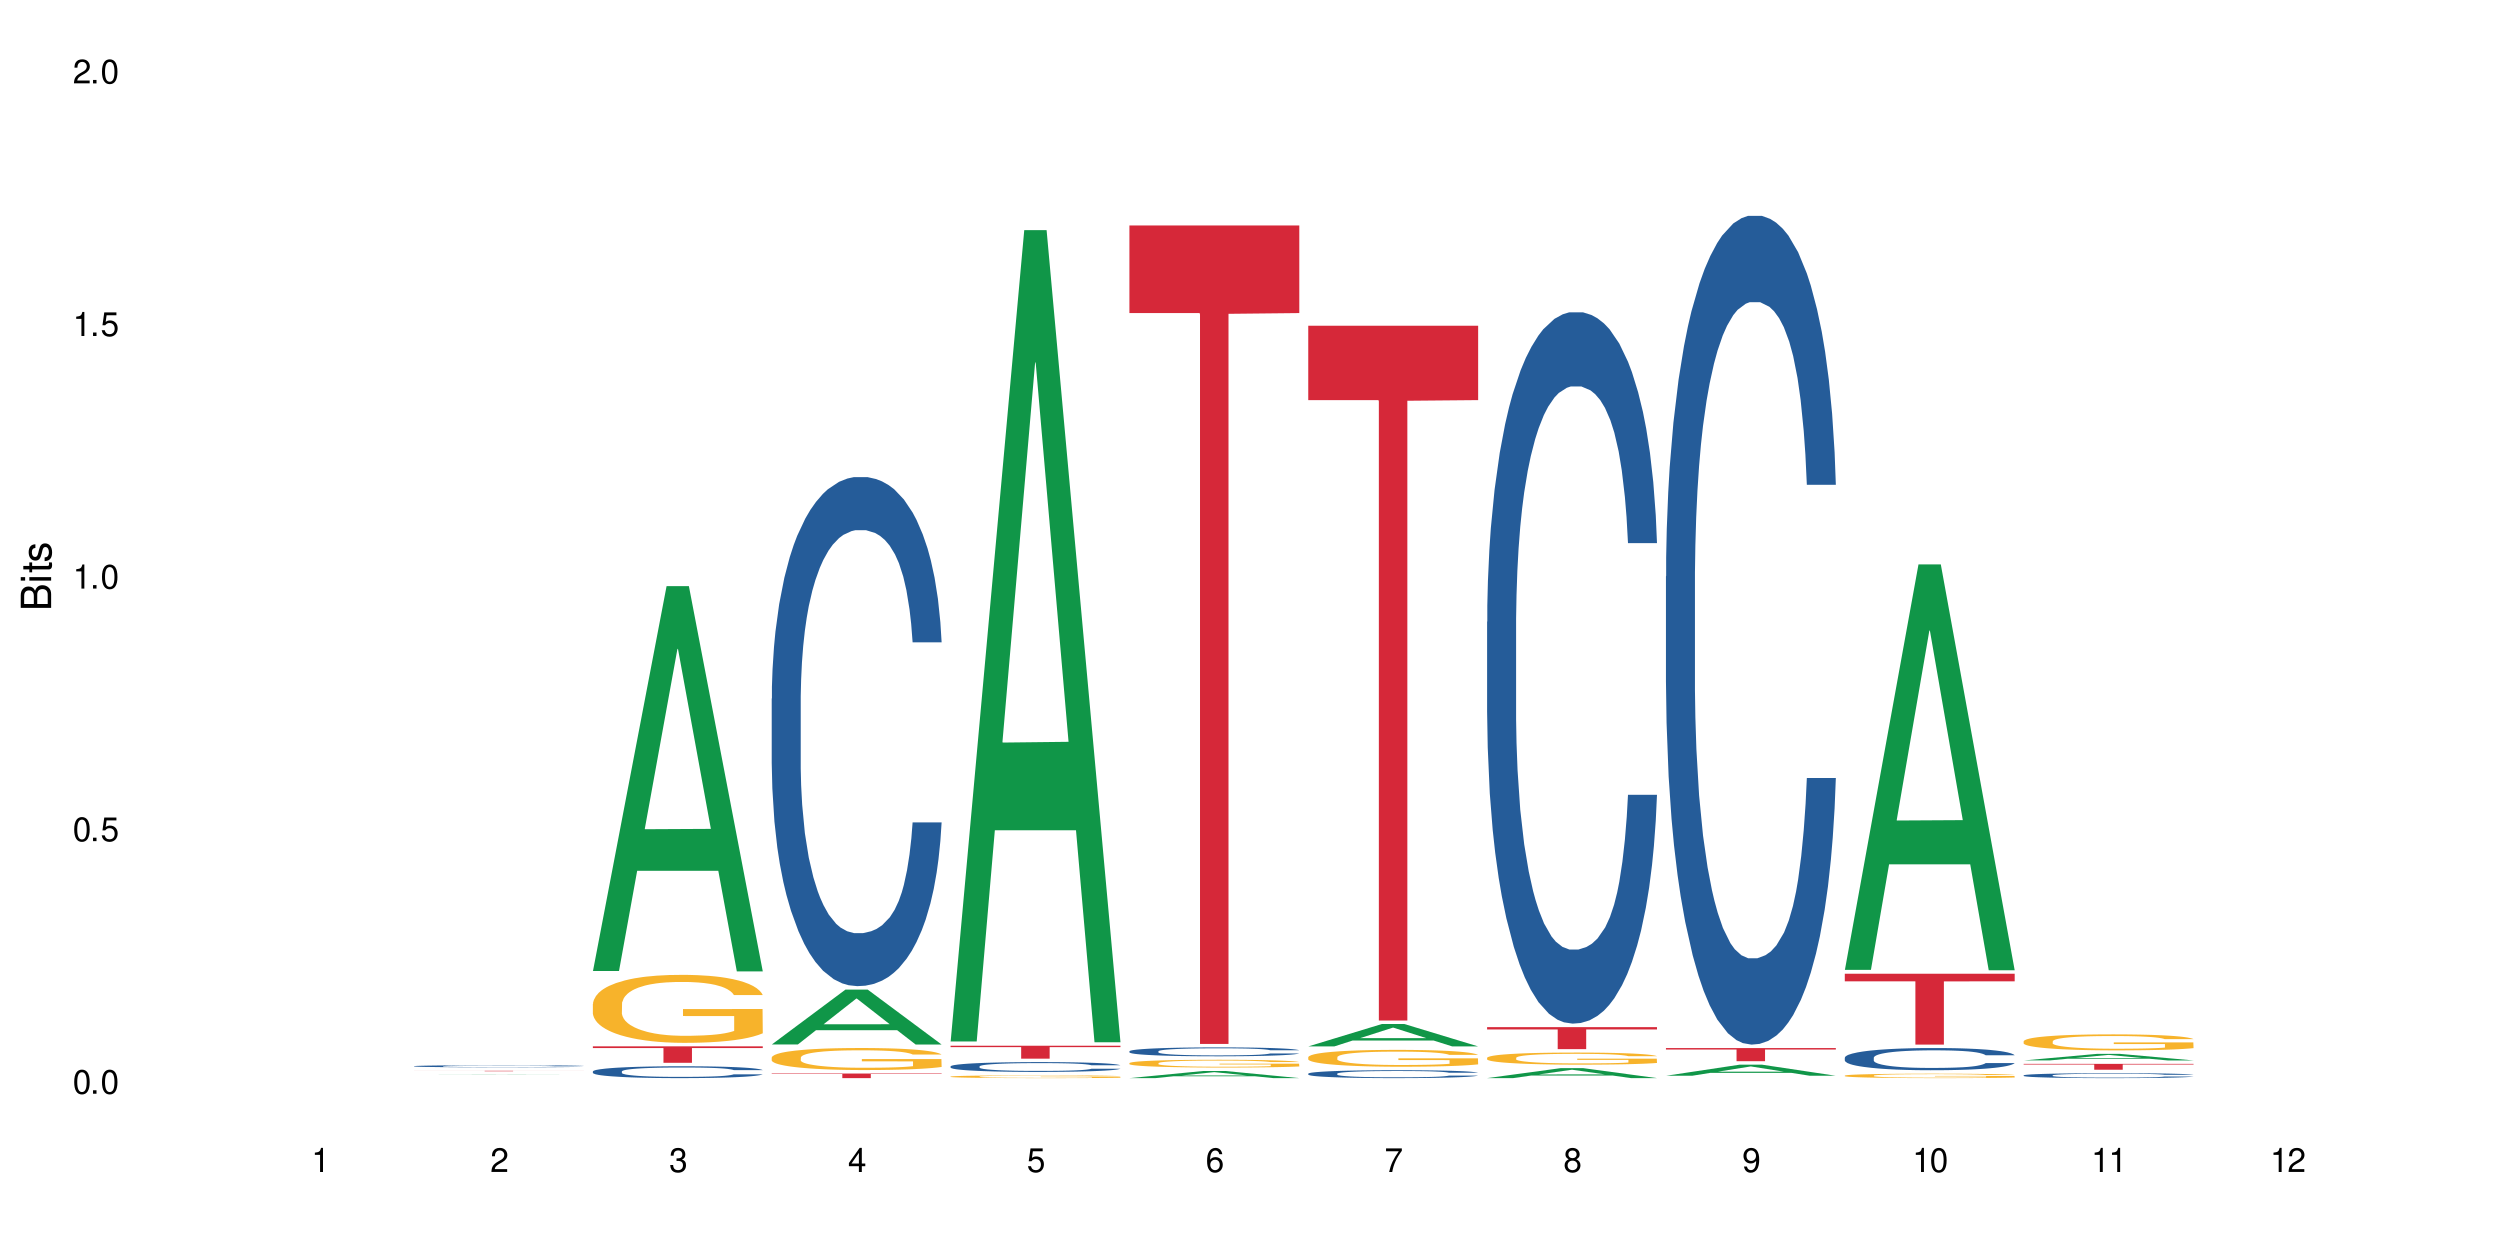 <?xml version="1.0" encoding="UTF-8"?>
<svg xmlns="http://www.w3.org/2000/svg" xmlns:xlink="http://www.w3.org/1999/xlink" width="720" height="360" viewBox="0 0 720 360">
<defs>
<g>
<g id="glyph-0-0">
</g>
<g id="glyph-0-1">
<path d="M 2.641 -6.938 C 2 -6.938 1.422 -6.656 1.078 -6.172 C 0.641 -5.562 0.406 -4.641 0.406 -3.359 C 0.406 -1.016 1.188 0.219 2.641 0.219 C 4.078 0.219 4.859 -1.016 4.859 -3.297 C 4.859 -4.641 4.656 -5.547 4.203 -6.172 C 3.844 -6.656 3.281 -6.938 2.641 -6.938 Z M 2.641 -6.188 C 3.547 -6.188 4 -5.25 4 -3.375 C 4 -1.406 3.562 -0.484 2.625 -0.484 C 1.734 -0.484 1.281 -1.438 1.281 -3.344 C 1.281 -5.25 1.734 -6.188 2.641 -6.188 Z M 2.641 -6.188 "/>
</g>
<g id="glyph-0-2">
<path d="M 1.828 -1 L 0.828 -1 L 0.828 0 L 1.828 0 Z M 1.828 -1 "/>
</g>
<g id="glyph-0-3">
<path d="M 4.562 -6.797 L 1.062 -6.797 L 0.547 -3.094 L 1.328 -3.094 C 1.719 -3.562 2.047 -3.734 2.578 -3.734 C 3.484 -3.734 4.062 -3.109 4.062 -2.094 C 4.062 -1.125 3.484 -0.531 2.578 -0.531 C 1.828 -0.531 1.375 -0.906 1.188 -1.672 L 0.328 -1.672 C 0.453 -1.109 0.547 -0.844 0.75 -0.594 C 1.125 -0.078 1.828 0.219 2.594 0.219 C 3.969 0.219 4.922 -0.781 4.922 -2.219 C 4.922 -3.562 4.031 -4.484 2.719 -4.484 C 2.25 -4.484 1.859 -4.359 1.469 -4.062 L 1.734 -5.969 L 4.562 -5.969 Z M 4.562 -6.797 "/>
</g>
<g id="glyph-0-4">
<path d="M 2.484 -4.938 L 2.484 0 L 3.328 0 L 3.328 -6.938 L 2.766 -6.938 C 2.469 -5.875 2.281 -5.734 0.984 -5.562 L 0.984 -4.938 Z M 2.484 -4.938 "/>
</g>
<g id="glyph-0-5">
<path d="M 4.859 -0.828 L 1.281 -0.828 C 1.359 -1.406 1.672 -1.781 2.5 -2.281 L 3.469 -2.828 C 4.406 -3.344 4.906 -4.062 4.906 -4.906 C 4.906 -5.484 4.672 -6.031 4.266 -6.406 C 3.859 -6.766 3.375 -6.938 2.719 -6.938 C 1.859 -6.938 1.219 -6.625 0.844 -6.031 C 0.609 -5.672 0.5 -5.234 0.484 -4.531 L 1.328 -4.531 C 1.359 -5.016 1.406 -5.281 1.531 -5.516 C 1.75 -5.938 2.188 -6.203 2.703 -6.203 C 3.469 -6.203 4.031 -5.641 4.031 -4.891 C 4.031 -4.344 3.719 -3.859 3.125 -3.516 L 2.234 -3 C 0.812 -2.172 0.406 -1.531 0.328 -0.016 L 4.859 -0.016 Z M 4.859 -0.828 "/>
</g>
<g id="glyph-0-6">
<path d="M 2.125 -3.188 L 2.578 -3.188 C 3.5 -3.188 3.984 -2.766 3.984 -1.922 C 3.984 -1.062 3.469 -0.531 2.594 -0.531 C 1.656 -0.531 1.203 -1 1.156 -2.016 L 0.312 -2.016 C 0.344 -1.453 0.438 -1.094 0.609 -0.781 C 0.953 -0.109 1.625 0.219 2.547 0.219 C 3.953 0.219 4.859 -0.625 4.859 -1.938 C 4.859 -2.828 4.516 -3.297 3.703 -3.594 C 4.344 -3.844 4.656 -4.328 4.656 -5.031 C 4.656 -6.219 3.875 -6.938 2.578 -6.938 C 1.203 -6.938 0.484 -6.172 0.453 -4.703 L 1.297 -4.703 C 1.312 -5.125 1.344 -5.359 1.453 -5.578 C 1.641 -5.969 2.062 -6.203 2.594 -6.203 C 3.344 -6.203 3.797 -5.75 3.797 -5 C 3.797 -4.516 3.609 -4.219 3.25 -4.047 C 3.016 -3.953 2.703 -3.922 2.125 -3.906 Z M 2.125 -3.188 "/>
</g>
<g id="glyph-0-7">
<path d="M 3.141 -1.672 L 3.141 0 L 3.984 0 L 3.984 -1.672 L 4.984 -1.672 L 4.984 -2.438 L 3.984 -2.438 L 3.984 -6.938 L 3.359 -6.938 L 0.266 -2.578 L 0.266 -1.672 Z M 3.141 -2.438 L 1 -2.438 L 3.141 -5.5 Z M 3.141 -2.438 "/>
</g>
<g id="glyph-0-8">
<path d="M 4.781 -5.125 C 4.609 -6.266 3.891 -6.938 2.844 -6.938 C 2.094 -6.938 1.422 -6.578 1.031 -5.953 C 0.594 -5.266 0.406 -4.422 0.406 -3.172 C 0.406 -2 0.578 -1.25 0.984 -0.641 C 1.359 -0.078 1.953 0.219 2.703 0.219 C 3.984 0.219 4.922 -0.75 4.922 -2.094 C 4.922 -3.375 4.062 -4.281 2.844 -4.281 C 2.172 -4.281 1.641 -4.031 1.281 -3.516 C 1.281 -5.234 1.828 -6.188 2.797 -6.188 C 3.391 -6.188 3.797 -5.797 3.938 -5.125 Z M 2.734 -3.531 C 3.547 -3.531 4.062 -2.953 4.062 -2.031 C 4.062 -1.156 3.484 -0.531 2.703 -0.531 C 1.922 -0.531 1.328 -1.188 1.328 -2.078 C 1.328 -2.938 1.906 -3.531 2.734 -3.531 Z M 2.734 -3.531 "/>
</g>
<g id="glyph-0-9">
<path d="M 4.984 -6.797 L 0.438 -6.797 L 0.438 -5.969 L 4.109 -5.969 C 2.5 -3.656 1.828 -2.234 1.328 0 L 2.219 0 C 2.594 -2.172 3.453 -4.047 4.984 -6.094 Z M 4.984 -6.797 "/>
</g>
<g id="glyph-0-10">
<path d="M 3.75 -3.656 C 4.469 -4.094 4.688 -4.438 4.688 -5.078 C 4.688 -6.172 3.844 -6.938 2.641 -6.938 C 1.438 -6.938 0.594 -6.172 0.594 -5.094 C 0.594 -4.438 0.812 -4.094 1.516 -3.656 C 0.734 -3.266 0.359 -2.703 0.359 -1.922 C 0.359 -0.656 1.281 0.219 2.641 0.219 C 3.984 0.219 4.922 -0.656 4.922 -1.922 C 4.922 -2.703 4.531 -3.266 3.75 -3.656 Z M 2.641 -6.188 C 3.359 -6.188 3.812 -5.75 3.812 -5.062 C 3.812 -4.406 3.344 -3.984 2.641 -3.984 C 1.922 -3.984 1.453 -4.406 1.453 -5.078 C 1.453 -5.75 1.922 -6.188 2.641 -6.188 Z M 2.641 -3.266 C 3.484 -3.266 4.062 -2.719 4.062 -1.906 C 4.062 -1.078 3.484 -0.531 2.625 -0.531 C 1.797 -0.531 1.219 -1.094 1.219 -1.906 C 1.219 -2.719 1.781 -3.266 2.641 -3.266 Z M 2.641 -3.266 "/>
</g>
<g id="glyph-0-11">
<path d="M 0.516 -1.578 C 0.672 -0.453 1.406 0.219 2.438 0.219 C 3.188 0.219 3.859 -0.141 4.266 -0.766 C 4.688 -1.453 4.891 -2.297 4.891 -3.547 C 4.891 -4.719 4.703 -5.453 4.312 -6.078 C 3.938 -6.641 3.344 -6.938 2.594 -6.938 C 1.297 -6.938 0.359 -5.969 0.359 -4.625 C 0.359 -3.344 1.234 -2.453 2.453 -2.453 C 3.094 -2.453 3.578 -2.672 4.016 -3.203 C 4 -1.484 3.469 -0.531 2.5 -0.531 C 1.906 -0.531 1.484 -0.906 1.359 -1.578 Z M 2.578 -6.203 C 3.375 -6.203 3.969 -5.531 3.969 -4.641 C 3.969 -3.797 3.391 -3.188 2.547 -3.188 C 1.734 -3.188 1.234 -3.766 1.234 -4.688 C 1.234 -5.562 1.797 -6.203 2.578 -6.203 Z M 2.578 -6.203 "/>
</g>
<g id="glyph-1-0">
</g>
<g id="glyph-1-1">
<path d="M 0 -0.953 L 0 -4.891 C 0 -5.719 -0.234 -6.344 -0.734 -6.797 C -1.188 -7.234 -1.812 -7.469 -2.5 -7.469 C -3.547 -7.469 -4.188 -7 -4.625 -5.875 C -4.984 -6.688 -5.625 -7.094 -6.531 -7.094 C -7.172 -7.094 -7.734 -6.859 -8.141 -6.391 C -8.562 -5.922 -8.75 -5.344 -8.75 -4.5 L -8.75 -0.953 Z M -4.984 -2.062 L -7.766 -2.062 L -7.766 -4.219 C -7.766 -4.844 -7.688 -5.203 -7.453 -5.5 C -7.219 -5.812 -6.859 -5.969 -6.375 -5.969 C -5.891 -5.969 -5.531 -5.812 -5.297 -5.5 C -5.062 -5.203 -4.984 -4.844 -4.984 -4.219 Z M -0.984 -2.062 L -4 -2.062 L -4 -4.781 C -4 -5.766 -3.438 -6.359 -2.484 -6.359 C -1.547 -6.359 -0.984 -5.766 -0.984 -4.781 Z M -0.984 -2.062 "/>
</g>
<g id="glyph-1-2">
<path d="M -6.281 -1.797 L -6.281 -0.797 L 0 -0.797 L 0 -1.797 Z M -8.75 -1.797 L -8.75 -0.797 L -7.484 -0.797 L -7.484 -1.797 Z M -8.75 -1.797 "/>
</g>
<g id="glyph-1-3">
<path d="M -6.281 -3.047 L -6.281 -2.016 L -8.016 -2.016 L -8.016 -1.016 L -6.281 -1.016 L -6.281 -0.172 L -5.469 -0.172 L -5.469 -1.016 L -0.719 -1.016 C -0.078 -1.016 0.281 -1.453 0.281 -2.234 C 0.281 -2.5 0.25 -2.719 0.188 -3.047 L -0.641 -3.047 C -0.609 -2.906 -0.594 -2.766 -0.594 -2.562 C -0.594 -2.141 -0.719 -2.016 -1.156 -2.016 L -5.469 -2.016 L -5.469 -3.047 Z M -6.281 -3.047 "/>
</g>
<g id="glyph-1-4">
<path d="M -4.531 -5.25 C -5.766 -5.25 -6.469 -4.422 -6.469 -2.969 C -6.469 -1.516 -5.719 -0.562 -4.547 -0.562 C -3.562 -0.562 -3.094 -1.062 -2.734 -2.562 L -2.516 -3.484 C -2.344 -4.188 -2.094 -4.469 -1.641 -4.469 C -1.047 -4.469 -0.641 -3.875 -0.641 -3 C -0.641 -2.453 -0.797 -2 -1.062 -1.75 C -1.25 -1.594 -1.422 -1.531 -1.875 -1.469 L -1.875 -0.406 C -0.422 -0.453 0.281 -1.266 0.281 -2.922 C 0.281 -4.5 -0.5 -5.516 -1.719 -5.516 C -2.656 -5.516 -3.172 -4.984 -3.469 -3.734 L -3.703 -2.766 C -3.891 -1.953 -4.156 -1.609 -4.594 -1.609 C -5.188 -1.609 -5.547 -2.125 -5.547 -2.938 C -5.547 -3.75 -5.203 -4.172 -4.531 -4.203 Z M -4.531 -5.25 "/>
</g>
</g>
</defs>
<rect x="-72" y="-36" width="864" height="432" fill="rgb(100%, 100%, 100%)" fill-opacity="1"/>
<path fill-rule="nonzero" fill="rgb(6.275%, 58.824%, 28.235%)" fill-opacity="1" d="M 119.238 309.566 L 119.289 309.566 L 140.465 309.523 L 146.895 309.523 L 168.172 309.566 L 160.695 309.566 L 155.363 309.555 L 131.996 309.555 L 126.766 309.566 L 119.238 309.566 L 134.242 309.551 L 153.219 309.551 L 143.758 309.527 L 143.652 309.527 L 143.547 309.531 L 134.191 309.551 L 134.242 309.551 Z M 119.238 309.566 "/>
<path fill-rule="nonzero" fill="rgb(14.51%, 36.078%, 60%)" fill-opacity="1" d="M 119.238 307.051 L 119.297 307.047 L 119.297 307.035 L 119.477 307.016 L 119.895 306.988 L 120.312 306.969 L 121.387 306.938 L 122.879 306.906 L 124.43 306.883 L 125.562 306.867 L 126.578 306.855 L 128.906 306.836 L 130.398 306.824 L 132.008 306.816 L 133.977 306.805 L 135.41 306.801 L 138.633 306.793 L 141.02 306.789 L 142.871 306.785 L 146.867 306.785 L 149.254 306.789 L 150.984 306.789 L 152.895 306.797 L 154.504 306.801 L 157.309 306.812 L 159.816 306.828 L 160.949 306.836 L 162.742 306.855 L 164.113 306.871 L 165.066 306.887 L 166.141 306.906 L 167.098 306.93 L 167.812 306.957 L 168.172 306.98 L 159.816 306.98 L 159.398 306.961 L 158.922 306.941 L 157.133 306.902 L 155.879 306.887 L 154.746 306.879 L 153.191 306.867 L 151.82 306.859 L 150.387 306.855 L 149.016 306.852 L 146.391 306.848 L 143.348 306.848 L 142.211 306.852 L 139.887 306.855 L 138.633 306.859 L 136.844 306.867 L 135.59 306.875 L 134.098 306.883 L 133.082 306.895 L 131.828 306.906 L 130.934 306.922 L 129.922 306.938 L 129.324 306.953 L 128.785 306.969 L 128.309 306.988 L 127.949 307.008 L 127.711 307.027 L 127.594 307.047 L 127.594 307.133 L 127.711 307.152 L 128.012 307.176 L 128.785 307.211 L 129.922 307.238 L 131.234 307.262 L 132.484 307.277 L 133.203 307.285 L 134.156 307.297 L 135.648 307.305 L 137.797 307.316 L 139.051 307.32 L 140.961 307.328 L 147.883 307.328 L 149.434 307.324 L 151.043 307.32 L 153.254 307.309 L 154.625 307.301 L 155.816 307.289 L 156.715 307.281 L 157.309 307.27 L 158.207 307.254 L 158.922 307.234 L 159.457 307.215 L 159.816 307.195 L 168.172 307.195 L 167.812 307.219 L 167.277 307.242 L 166.738 307.258 L 165.902 307.277 L 164.949 307.293 L 163.574 307.312 L 162.441 307.324 L 160.949 307.34 L 159.578 307.348 L 158.086 307.359 L 155.879 307.371 L 154.445 307.375 L 152.895 307.379 L 151.043 307.387 L 148.719 307.391 L 141.379 307.391 L 139.527 307.387 L 137.082 307.383 L 134.039 307.375 L 131.828 307.363 L 130.098 307.352 L 128.605 307.34 L 126.938 307.328 L 124.789 307.301 L 123.477 307.281 L 122.582 307.27 L 121.566 307.246 L 120.852 307.227 L 120.016 307.195 L 119.418 307.156 L 119.238 307.125 Z M 119.238 307.051 "/>
<path fill-rule="nonzero" fill="rgb(83.922%, 15.686%, 22.353%)" fill-opacity="1" d="M 119.238 308.391 L 168.172 308.391 L 168.172 308.402 L 147.777 308.402 L 147.777 308.523 L 139.574 308.523 L 139.574 308.402 L 119.238 308.402 Z M 119.238 308.391 "/>
<path fill-rule="nonzero" fill="rgb(6.275%, 58.824%, 28.235%)" fill-opacity="1" d="M 170.746 279.656 L 170.797 279.551 L 191.973 168.812 L 198.402 168.812 L 219.68 279.758 L 212.203 279.758 L 206.871 250.797 L 183.504 250.797 L 178.273 279.656 L 170.746 279.656 L 185.75 238.816 L 204.727 238.715 L 195.266 186.938 L 195.16 186.832 L 195.055 187.145 L 185.699 238.715 L 185.75 238.816 Z M 170.746 279.656 "/>
<path fill-rule="nonzero" fill="rgb(14.51%, 36.078%, 60%)" fill-opacity="1" d="M 170.746 308.57 L 170.805 308.566 L 170.805 308.492 L 170.984 308.375 L 171.402 308.223 L 171.82 308.121 L 172.895 307.938 L 174.387 307.758 L 175.938 307.621 L 177.07 307.539 L 178.086 307.477 L 180.414 307.363 L 181.906 307.305 L 183.516 307.25 L 185.484 307.199 L 186.918 307.168 L 190.141 307.117 L 192.527 307.094 L 194.375 307.086 L 198.375 307.086 L 200.762 307.098 L 202.492 307.113 L 204.402 307.137 L 206.012 307.168 L 208.816 307.234 L 211.324 307.324 L 212.457 307.371 L 214.25 307.469 L 215.621 307.562 L 216.574 307.645 L 217.648 307.758 L 218.605 307.898 L 219.32 308.059 L 219.68 308.191 L 211.324 308.191 L 210.906 308.066 L 210.43 307.973 L 209.535 307.844 L 208.641 307.754 L 207.387 307.664 L 206.25 307.602 L 204.699 307.543 L 203.328 307.508 L 201.895 307.477 L 200.523 307.461 L 197.898 307.441 L 194.855 307.441 L 193.719 307.445 L 191.395 307.473 L 190.141 307.492 L 188.352 307.539 L 187.098 307.578 L 185.605 307.641 L 184.59 307.695 L 183.336 307.773 L 182.441 307.848 L 181.426 307.949 L 180.832 308.027 L 180.293 308.113 L 179.816 308.219 L 179.457 308.328 L 179.219 308.441 L 179.102 308.555 L 179.102 309.039 L 179.219 309.152 L 179.52 309.281 L 180.293 309.473 L 181.426 309.637 L 182.742 309.77 L 183.992 309.863 L 184.711 309.906 L 185.664 309.957 L 187.156 310.02 L 189.305 310.082 L 190.559 310.105 L 192.469 310.129 L 194.438 310.145 L 197.062 310.145 L 199.391 310.129 L 200.941 310.113 L 202.551 310.09 L 204.762 310.039 L 206.133 309.988 L 207.324 309.93 L 208.223 309.867 L 208.816 309.82 L 209.711 309.723 L 210.43 309.617 L 210.965 309.508 L 211.324 309.402 L 219.68 309.402 L 219.32 309.527 L 218.785 309.648 L 218.246 309.738 L 217.41 309.848 L 216.457 309.945 L 215.082 310.055 L 213.949 310.125 L 212.457 310.203 L 211.086 310.262 L 209.594 310.316 L 207.387 310.379 L 205.953 310.41 L 204.402 310.438 L 202.551 310.461 L 200.227 310.484 L 197.719 310.496 L 195.391 310.5 L 192.887 310.492 L 191.035 310.48 L 188.59 310.453 L 185.547 310.395 L 183.336 310.336 L 181.605 310.277 L 180.113 310.215 L 178.445 310.129 L 176.297 309.992 L 174.984 309.887 L 174.086 309.801 L 173.074 309.68 L 172.355 309.57 L 171.523 309.395 L 170.926 309.172 L 170.746 309 Z M 170.746 308.57 "/>
<path fill-rule="nonzero" fill="rgb(96.863%, 70.196%, 16.863%)" fill-opacity="1" d="M 170.746 289.145 L 170.805 289.129 L 170.805 288.77 L 171.043 287.965 L 171.641 286.855 L 172.418 285.941 L 173.254 285.227 L 173.789 284.852 L 174.684 284.316 L 175.461 283.922 L 177.43 283.117 L 179.938 282.367 L 181.309 282.043 L 182.859 281.738 L 185.066 281.398 L 186.082 281.273 L 189.184 280.988 L 192.707 280.809 L 196.586 280.758 L 198.375 280.773 L 200.82 280.844 L 204.164 281.043 L 206.074 281.223 L 207.566 281.398 L 209.117 281.633 L 211.027 281.988 L 212.816 282.418 L 214.25 282.848 L 215.68 283.387 L 216.875 283.957 L 217.887 284.582 L 218.785 285.336 L 219.32 285.961 L 219.68 286.586 L 211.383 286.586 L 210.906 285.961 L 210.371 285.477 L 209.473 284.887 L 208.578 284.457 L 207.684 284.117 L 206.012 283.652 L 204.582 283.367 L 202.789 283.117 L 201.059 282.957 L 199.09 282.848 L 197.898 282.812 L 194.734 282.812 L 191.871 282.938 L 190.199 283.082 L 189.008 283.223 L 187.336 283.492 L 186.32 283.707 L 185.723 283.852 L 183.934 284.406 L 182.742 284.906 L 182.086 285.246 L 181.25 285.781 L 180.652 286.266 L 179.996 286.98 L 179.637 287.516 L 179.16 288.734 L 179.102 291.953 L 179.281 292.633 L 179.637 293.367 L 180.113 294.012 L 180.832 294.691 L 181.547 295.211 L 182.801 295.906 L 183.875 296.371 L 184.711 296.676 L 186.32 297.16 L 186.977 297.32 L 188.527 297.641 L 190.141 297.891 L 192.109 298.105 L 193.602 298.215 L 195.988 298.305 L 199.031 298.305 L 202.613 298.195 L 204.879 298.055 L 206.43 297.91 L 207.445 297.785 L 208.699 297.59 L 209.594 297.41 L 210.43 297.211 L 211.445 296.91 L 211.445 292.633 L 196.703 292.617 L 196.703 290.613 L 219.617 290.594 L 219.68 297.59 L 218.426 298.07 L 216.875 298.535 L 215.383 298.895 L 213.832 299.199 L 211.621 299.539 L 209.832 299.754 L 207.086 300.004 L 204.582 300.164 L 201.957 300.27 L 199.629 300.324 L 196.883 300.344 L 194.438 300.309 L 191.812 300.199 L 189.723 300.059 L 187.812 299.879 L 185.902 299.645 L 183.516 299.27 L 181.965 298.965 L 180.355 298.59 L 178.742 298.145 L 177.309 297.66 L 176.355 297.285 L 175.402 296.855 L 174.387 296.316 L 173.43 295.711 L 172.715 295.156 L 172.059 294.531 L 171.582 293.938 L 171.105 293.133 L 170.867 292.492 L 170.746 291.938 Z M 170.746 289.145 "/>
<path fill-rule="nonzero" fill="rgb(83.922%, 15.686%, 22.353%)" fill-opacity="1" d="M 170.746 301.34 L 219.68 301.34 L 219.68 301.848 L 199.285 301.852 L 199.285 306.09 L 191.078 306.09 L 191.078 301.855 L 190.961 301.848 L 170.746 301.848 Z M 170.746 301.34 "/>
<path fill-rule="nonzero" fill="rgb(6.275%, 58.824%, 28.235%)" fill-opacity="1" d="M 222.254 300.812 L 222.305 300.797 L 243.48 285.012 L 249.91 285.012 L 271.188 300.828 L 263.711 300.828 L 258.379 296.699 L 235.008 296.699 L 229.781 300.812 L 222.254 300.812 L 237.258 294.992 L 256.234 294.977 L 246.773 287.594 L 246.668 287.578 L 246.562 287.625 L 237.207 294.977 L 237.258 294.992 Z M 222.254 300.812 "/>
<path fill-rule="nonzero" fill="rgb(14.51%, 36.078%, 60%)" fill-opacity="1" d="M 222.254 201.203 L 222.312 201.07 L 222.312 197.852 L 222.492 192.762 L 222.91 186.328 L 223.328 181.906 L 224.402 174 L 225.895 166.363 L 227.445 160.469 L 228.578 156.984 L 229.594 154.305 L 231.922 149.344 L 233.414 146.801 L 235.023 144.523 L 236.992 142.242 L 238.426 140.902 L 241.648 138.762 L 244.035 137.82 L 245.883 137.418 L 249.883 137.418 L 252.27 137.957 L 254 138.625 L 255.91 139.699 L 257.52 140.902 L 260.324 143.852 L 262.832 147.605 L 263.965 149.746 L 265.754 153.902 L 267.129 157.922 L 268.082 161.406 L 269.156 166.363 L 270.113 172.395 L 270.828 179.227 L 271.188 184.988 L 262.832 184.988 L 262.414 179.629 L 261.938 175.477 L 261.043 169.98 L 260.145 166.094 L 258.895 162.211 L 257.758 159.664 L 256.207 157.117 L 254.836 155.508 L 253.402 154.305 L 252.031 153.5 L 249.406 152.695 L 246.363 152.695 L 245.227 152.965 L 242.902 154.035 L 241.648 154.973 L 239.855 156.848 L 238.605 158.59 L 237.113 161.27 L 236.098 163.551 L 234.844 167.031 L 233.949 170.113 L 232.934 174.535 L 232.34 177.887 L 231.801 181.641 L 231.324 186.062 L 230.965 190.75 L 230.727 195.707 L 230.609 200.531 L 230.609 221.301 L 230.727 226.125 L 231.027 231.754 L 231.801 239.926 L 232.934 247.031 L 234.25 252.656 L 235.5 256.676 L 236.219 258.555 L 237.172 260.695 L 238.664 263.379 L 240.812 266.059 L 242.066 267.129 L 243.977 268.199 L 245.945 268.738 L 248.57 268.738 L 250.898 268.199 L 252.449 267.531 L 254.059 266.461 L 256.266 264.18 L 257.641 262.039 L 258.832 259.492 L 259.73 256.945 L 260.324 254.801 L 261.219 250.648 L 261.938 246.09 L 262.473 241.402 L 262.832 236.848 L 271.188 236.848 L 270.828 242.207 L 270.289 247.43 L 269.754 251.316 L 268.918 256.008 L 267.965 260.16 L 266.59 264.852 L 265.457 267.934 L 263.965 271.281 L 262.594 273.828 L 261.102 276.105 L 258.895 278.785 L 257.461 280.125 L 255.91 281.332 L 254.059 282.406 L 251.73 283.344 L 249.227 283.879 L 246.898 284.012 L 244.391 283.746 L 242.543 283.207 L 240.098 282.004 L 237.051 279.59 L 234.844 277.047 L 233.113 274.5 L 231.621 271.82 L 229.953 268.199 L 227.805 262.305 L 226.492 257.75 L 225.594 253.996 L 224.582 248.773 L 223.863 244.082 L 223.031 236.578 L 222.434 227.062 L 222.254 219.695 Z M 222.254 201.203 "/>
<path fill-rule="nonzero" fill="rgb(96.863%, 70.196%, 16.863%)" fill-opacity="1" d="M 222.254 304.543 L 222.312 304.539 L 222.312 304.422 L 222.551 304.16 L 223.148 303.801 L 223.926 303.508 L 224.762 303.273 L 225.297 303.152 L 226.191 302.98 L 226.969 302.852 L 228.938 302.59 L 231.445 302.348 L 232.816 302.242 L 234.367 302.145 L 236.574 302.035 L 237.59 301.992 L 240.691 301.902 L 244.215 301.844 L 248.094 301.824 L 249.883 301.832 L 252.328 301.855 L 255.672 301.918 L 257.582 301.977 L 259.07 302.035 L 260.625 302.109 L 262.535 302.227 L 264.324 302.363 L 265.754 302.504 L 267.188 302.68 L 268.383 302.863 L 269.395 303.066 L 270.289 303.309 L 270.828 303.512 L 271.188 303.715 L 262.891 303.715 L 262.414 303.512 L 261.875 303.355 L 260.98 303.164 L 260.086 303.027 L 259.191 302.914 L 257.52 302.766 L 256.09 302.672 L 254.297 302.59 L 252.566 302.539 L 250.598 302.504 L 249.406 302.492 L 246.242 302.492 L 243.379 302.531 L 241.707 302.578 L 240.516 302.625 L 238.844 302.711 L 237.828 302.781 L 237.23 302.828 L 235.441 303.008 L 234.25 303.172 L 233.59 303.281 L 232.758 303.453 L 232.16 303.609 L 231.504 303.844 L 231.145 304.016 L 230.668 304.41 L 230.609 305.453 L 230.785 305.676 L 231.145 305.914 L 231.621 306.121 L 232.34 306.344 L 233.055 306.512 L 234.309 306.734 L 235.383 306.887 L 236.219 306.984 L 237.828 307.141 L 238.484 307.195 L 240.035 307.297 L 241.648 307.379 L 243.617 307.449 L 245.109 307.484 L 247.496 307.512 L 250.539 307.512 L 254.121 307.477 L 256.387 307.434 L 257.938 307.387 L 258.953 307.344 L 260.207 307.281 L 261.102 307.223 L 261.938 307.16 L 262.949 307.062 L 262.949 305.676 L 248.211 305.668 L 248.211 305.02 L 271.125 305.016 L 271.188 307.281 L 269.934 307.438 L 268.383 307.59 L 266.891 307.703 L 265.34 307.805 L 263.129 307.914 L 261.34 307.984 L 258.594 308.062 L 256.09 308.117 L 253.465 308.152 L 251.137 308.168 L 248.391 308.176 L 245.945 308.164 L 243.32 308.129 L 241.23 308.082 L 239.32 308.023 L 237.41 307.949 L 235.023 307.824 L 233.473 307.727 L 231.859 307.605 L 230.25 307.461 L 228.816 307.305 L 227.863 307.184 L 226.91 307.043 L 225.895 306.871 L 224.938 306.672 L 224.223 306.492 L 223.566 306.289 L 223.09 306.098 L 222.613 305.836 L 222.375 305.629 L 222.254 305.449 Z M 222.254 304.543 "/>
<path fill-rule="nonzero" fill="rgb(83.922%, 15.686%, 22.353%)" fill-opacity="1" d="M 222.254 309.172 L 271.188 309.172 L 271.188 309.312 L 250.793 309.316 L 250.793 310.5 L 242.586 310.5 L 242.586 309.316 L 242.469 309.312 L 222.254 309.312 Z M 222.254 309.172 "/>
<path fill-rule="nonzero" fill="rgb(6.275%, 58.824%, 28.235%)" fill-opacity="1" d="M 273.762 299.949 L 273.812 299.73 L 294.984 66.277 L 301.418 66.277 L 322.695 300.172 L 315.219 300.172 L 309.887 239.117 L 286.516 239.117 L 281.289 299.949 L 273.762 299.949 L 288.766 213.859 L 307.742 213.641 L 298.281 104.492 L 298.176 104.273 L 298.07 104.93 L 288.711 213.641 L 288.766 213.859 Z M 273.762 299.949 "/>
<path fill-rule="nonzero" fill="rgb(14.51%, 36.078%, 60%)" fill-opacity="1" d="M 273.762 307.113 L 273.82 307.113 L 273.82 307.051 L 274 306.953 L 274.418 306.828 L 274.836 306.742 L 275.91 306.59 L 277.402 306.441 L 278.953 306.328 L 280.086 306.262 L 281.102 306.211 L 283.43 306.113 L 284.922 306.066 L 286.531 306.023 L 288.5 305.977 L 289.934 305.953 L 293.156 305.91 L 295.543 305.891 L 297.391 305.883 L 301.391 305.883 L 303.777 305.895 L 305.508 305.906 L 307.418 305.93 L 309.027 305.953 L 311.832 306.008 L 314.34 306.082 L 315.473 306.121 L 317.262 306.203 L 318.637 306.281 L 319.59 306.348 L 320.664 306.441 L 321.621 306.559 L 322.336 306.691 L 322.695 306.801 L 314.34 306.801 L 313.922 306.699 L 313.445 306.617 L 312.551 306.512 L 311.652 306.438 L 310.402 306.363 L 309.266 306.312 L 307.715 306.266 L 306.344 306.234 L 304.91 306.211 L 303.539 306.195 L 300.914 306.18 L 297.871 306.18 L 296.734 306.184 L 294.41 306.203 L 293.156 306.223 L 291.363 306.258 L 290.113 306.293 L 288.621 306.344 L 287.605 306.387 L 286.352 306.457 L 285.457 306.516 L 284.441 306.602 L 283.848 306.664 L 283.309 306.738 L 282.832 306.824 L 282.473 306.914 L 282.234 307.008 L 282.117 307.102 L 282.117 307.504 L 282.234 307.594 L 282.535 307.703 L 283.309 307.863 L 284.441 308 L 285.754 308.105 L 287.008 308.184 L 287.727 308.223 L 288.68 308.262 L 290.172 308.312 L 292.32 308.367 L 293.574 308.387 L 295.484 308.406 L 297.453 308.418 L 300.078 308.418 L 302.406 308.406 L 303.957 308.395 L 305.566 308.375 L 307.773 308.328 L 309.148 308.289 L 310.34 308.238 L 311.234 308.191 L 311.832 308.148 L 312.727 308.07 L 313.445 307.98 L 313.98 307.891 L 314.34 307.801 L 322.695 307.801 L 322.336 307.906 L 321.797 308.008 L 321.262 308.082 L 320.426 308.172 L 319.473 308.254 L 318.098 308.344 L 316.965 308.402 L 315.473 308.465 L 314.102 308.516 L 312.609 308.559 L 310.402 308.613 L 308.969 308.637 L 307.418 308.66 L 305.566 308.68 L 303.238 308.699 L 300.734 308.711 L 298.406 308.711 L 295.898 308.707 L 294.051 308.695 L 291.605 308.672 L 288.559 308.625 L 286.352 308.578 L 284.621 308.527 L 283.129 308.477 L 281.461 308.406 L 279.312 308.293 L 278 308.207 L 277.102 308.133 L 276.09 308.031 L 275.371 307.941 L 274.535 307.797 L 273.941 307.613 L 273.762 307.473 Z M 273.762 307.113 "/>
<path fill-rule="nonzero" fill="rgb(96.863%, 70.196%, 16.863%)" fill-opacity="1" d="M 273.762 310.047 L 273.82 310.047 L 273.82 310.031 L 274.059 310 L 274.656 309.957 L 275.434 309.918 L 276.27 309.891 L 276.805 309.875 L 277.699 309.852 L 278.477 309.836 L 280.445 309.805 L 282.949 309.773 L 284.324 309.762 L 285.875 309.75 L 288.082 309.734 L 289.098 309.73 L 292.199 309.719 L 295.723 309.711 L 301.391 309.711 L 303.836 309.715 L 307.18 309.723 L 309.09 309.727 L 310.578 309.734 L 312.133 309.746 L 314.039 309.758 L 315.832 309.777 L 317.262 309.793 L 318.695 309.816 L 319.891 309.84 L 320.902 309.863 L 321.797 309.895 L 322.336 309.918 L 322.695 309.945 L 314.398 309.945 L 313.922 309.918 L 313.383 309.898 L 312.488 309.875 L 310.699 309.844 L 309.027 309.828 L 307.598 309.816 L 305.805 309.805 L 304.074 309.797 L 302.105 309.793 L 297.75 309.793 L 294.887 309.797 L 293.215 309.805 L 292.02 309.809 L 290.352 309.82 L 289.336 309.828 L 288.738 309.836 L 286.949 309.855 L 285.754 309.875 L 285.098 309.891 L 284.266 309.91 L 283.668 309.93 L 283.012 309.961 L 282.652 309.98 L 282.176 310.031 L 282.117 310.16 L 282.293 310.188 L 282.652 310.219 L 283.129 310.242 L 283.848 310.27 L 284.562 310.293 L 285.816 310.32 L 286.891 310.34 L 287.727 310.352 L 289.336 310.371 L 289.992 310.379 L 291.543 310.391 L 293.156 310.398 L 295.125 310.41 L 296.617 310.414 L 299.004 310.418 L 302.047 310.418 L 305.625 310.414 L 307.895 310.406 L 309.445 310.402 L 310.461 310.395 L 311.715 310.387 L 312.609 310.379 L 313.445 310.371 L 314.457 310.359 L 314.457 310.188 L 299.719 310.188 L 299.719 310.105 L 322.633 310.105 L 322.695 310.387 L 321.441 310.406 L 319.891 310.426 L 318.398 310.441 L 316.844 310.453 L 314.637 310.465 L 312.848 310.477 L 310.102 310.484 L 307.598 310.492 L 304.969 310.496 L 302.645 310.5 L 299.898 310.5 L 297.453 310.496 L 294.824 310.492 L 292.738 310.488 L 288.918 310.473 L 286.531 310.457 L 284.98 310.445 L 283.367 310.43 L 281.758 310.41 L 280.324 310.391 L 279.371 310.375 L 278.414 310.359 L 277.402 310.336 L 276.445 310.312 L 275.73 310.289 L 275.074 310.266 L 274.598 310.242 L 274.121 310.207 L 273.879 310.184 L 273.762 310.16 Z M 273.762 310.047 "/>
<path fill-rule="nonzero" fill="rgb(83.922%, 15.686%, 22.353%)" fill-opacity="1" d="M 273.762 301.168 L 322.695 301.168 L 322.695 301.566 L 302.301 301.57 L 302.301 304.887 L 294.094 304.887 L 294.094 301.574 L 293.977 301.566 L 273.762 301.566 Z M 273.762 301.168 "/>
<path fill-rule="nonzero" fill="rgb(6.275%, 58.824%, 28.235%)" fill-opacity="1" d="M 325.27 310.496 L 325.32 310.496 L 346.492 308.449 L 352.926 308.449 L 374.199 310.5 L 366.727 310.5 L 361.395 309.965 L 338.023 309.965 L 332.797 310.496 L 325.27 310.496 L 340.273 309.742 L 359.25 309.742 L 349.789 308.785 L 349.684 308.781 L 349.578 308.789 L 340.219 309.742 L 340.273 309.742 Z M 325.27 310.496 "/>
<path fill-rule="nonzero" fill="rgb(14.51%, 36.078%, 60%)" fill-opacity="1" d="M 325.27 302.766 L 325.328 302.762 L 325.328 302.707 L 325.508 302.617 L 325.926 302.504 L 326.344 302.426 L 327.418 302.289 L 328.91 302.156 L 330.461 302.051 L 331.594 301.992 L 332.609 301.945 L 334.938 301.855 L 336.43 301.812 L 338.039 301.773 L 340.008 301.73 L 341.441 301.707 L 344.664 301.672 L 347.051 301.656 L 348.898 301.648 L 352.898 301.648 L 355.285 301.656 L 357.016 301.668 L 358.926 301.688 L 360.535 301.707 L 363.34 301.762 L 365.848 301.824 L 366.98 301.863 L 368.77 301.938 L 370.145 302.008 L 371.098 302.066 L 372.172 302.156 L 373.129 302.262 L 373.844 302.379 L 374.199 302.48 L 365.848 302.48 L 365.43 302.387 L 364.953 302.312 L 364.055 302.219 L 363.16 302.148 L 361.91 302.082 L 360.773 302.039 L 359.223 301.992 L 357.852 301.965 L 356.418 301.945 L 355.047 301.93 L 352.422 301.914 L 349.379 301.914 L 348.242 301.922 L 345.914 301.938 L 344.664 301.957 L 342.871 301.988 L 341.621 302.02 L 340.129 302.066 L 339.113 302.105 L 337.859 302.168 L 336.965 302.219 L 335.949 302.297 L 335.355 302.355 L 334.816 302.422 L 334.34 302.5 L 333.98 302.582 L 333.742 302.668 L 333.625 302.754 L 333.625 303.117 L 333.742 303.203 L 334.039 303.301 L 334.816 303.441 L 335.949 303.566 L 337.262 303.668 L 338.516 303.738 L 339.234 303.77 L 340.188 303.809 L 341.68 303.855 L 343.828 303.902 L 345.082 303.918 L 346.988 303.938 L 348.961 303.949 L 351.586 303.949 L 353.914 303.938 L 355.465 303.926 L 357.074 303.906 L 359.281 303.867 L 360.656 303.832 L 361.848 303.785 L 362.742 303.742 L 363.34 303.703 L 364.234 303.633 L 364.953 303.551 L 365.488 303.469 L 365.848 303.391 L 374.199 303.391 L 373.844 303.484 L 373.305 303.574 L 372.77 303.645 L 371.934 303.727 L 370.98 303.797 L 369.605 303.879 L 368.473 303.934 L 366.98 303.992 L 365.609 304.035 L 364.117 304.078 L 361.91 304.125 L 360.477 304.148 L 358.926 304.168 L 357.074 304.188 L 354.746 304.203 L 352.242 304.215 L 349.914 304.215 L 347.406 304.211 L 345.559 304.203 L 343.109 304.18 L 340.066 304.137 L 337.859 304.094 L 336.129 304.047 L 334.637 304 L 332.965 303.938 L 330.82 303.836 L 329.504 303.754 L 328.609 303.691 L 327.598 303.598 L 326.879 303.516 L 326.043 303.383 L 325.449 303.219 L 325.27 303.09 Z M 325.27 302.766 "/>
<path fill-rule="nonzero" fill="rgb(96.863%, 70.196%, 16.863%)" fill-opacity="1" d="M 325.27 306.172 L 325.328 306.168 L 325.328 306.129 L 325.566 306.035 L 326.164 305.91 L 326.941 305.805 L 327.773 305.723 L 328.312 305.68 L 329.207 305.621 L 329.984 305.574 L 331.953 305.484 L 334.457 305.398 L 335.832 305.359 L 337.383 305.324 L 339.59 305.285 L 340.605 305.273 L 343.707 305.238 L 347.23 305.219 L 351.109 305.211 L 352.898 305.215 L 355.344 305.223 L 358.688 305.246 L 360.594 305.266 L 362.086 305.285 L 363.641 305.312 L 365.547 305.355 L 367.34 305.402 L 368.77 305.453 L 370.203 305.512 L 371.395 305.578 L 372.41 305.648 L 373.305 305.734 L 373.844 305.809 L 374.199 305.879 L 365.906 305.879 L 365.43 305.809 L 364.891 305.754 L 363.996 305.684 L 363.102 305.637 L 362.207 305.598 L 360.535 305.543 L 359.105 305.512 L 357.312 305.484 L 355.582 305.465 L 353.613 305.453 L 352.422 305.449 L 349.258 305.449 L 346.395 305.461 L 344.723 305.477 L 343.527 305.496 L 341.859 305.527 L 340.844 305.551 L 340.246 305.566 L 338.457 305.629 L 337.262 305.688 L 336.605 305.727 L 335.77 305.789 L 335.176 305.844 L 334.52 305.926 L 334.16 305.984 L 333.684 306.125 L 333.625 306.492 L 333.801 306.57 L 334.16 306.656 L 334.637 306.727 L 335.355 306.805 L 336.07 306.863 L 337.324 306.945 L 338.398 306.996 L 339.234 307.031 L 340.844 307.09 L 341.5 307.105 L 343.051 307.145 L 344.664 307.172 L 346.633 307.195 L 348.125 307.207 L 350.512 307.219 L 353.555 307.219 L 357.133 307.207 L 359.402 307.191 L 360.953 307.172 L 361.969 307.16 L 363.223 307.137 L 364.117 307.117 L 364.953 307.094 L 365.965 307.059 L 365.965 306.57 L 351.227 306.57 L 351.227 306.34 L 374.141 306.336 L 374.199 307.137 L 372.949 307.191 L 371.395 307.246 L 369.906 307.285 L 368.352 307.32 L 366.145 307.359 L 364.355 307.383 L 361.609 307.414 L 359.105 307.43 L 356.477 307.445 L 354.152 307.449 L 351.406 307.453 L 348.961 307.449 L 346.332 307.434 L 344.246 307.418 L 342.336 307.398 L 340.426 307.371 L 338.039 307.328 L 336.488 307.293 L 334.875 307.25 L 333.266 307.199 L 331.832 307.145 L 330.879 307.102 L 329.922 307.055 L 328.91 306.992 L 327.953 306.922 L 327.238 306.859 L 326.582 306.789 L 326.105 306.719 L 325.625 306.629 L 325.387 306.555 L 325.27 306.492 Z M 325.27 306.172 "/>
<path fill-rule="nonzero" fill="rgb(83.922%, 15.686%, 22.353%)" fill-opacity="1" d="M 325.27 64.93 L 374.199 64.93 L 374.199 90.164 L 353.809 90.383 L 353.809 300.652 L 345.602 300.652 L 345.602 90.605 L 345.484 90.164 L 325.27 90.164 Z M 325.27 64.93 "/>
<path fill-rule="nonzero" fill="rgb(6.275%, 58.824%, 28.235%)" fill-opacity="1" d="M 376.777 301.359 L 376.828 301.355 L 398 294.91 L 404.43 294.91 L 425.707 301.367 L 418.234 301.367 L 412.902 299.68 L 389.531 299.68 L 384.305 301.359 L 376.777 301.359 L 391.781 298.984 L 410.758 298.977 L 401.293 295.965 L 401.191 295.961 L 401.086 295.98 L 391.727 298.977 L 391.781 298.984 Z M 376.777 301.359 "/>
<path fill-rule="nonzero" fill="rgb(14.51%, 36.078%, 60%)" fill-opacity="1" d="M 376.777 309.211 L 376.836 309.207 L 376.836 309.16 L 377.016 309.078 L 377.434 308.98 L 377.852 308.91 L 378.926 308.789 L 380.418 308.668 L 381.969 308.578 L 383.102 308.523 L 384.117 308.48 L 386.445 308.402 L 387.934 308.363 L 389.547 308.328 L 391.516 308.293 L 392.949 308.273 L 396.172 308.238 L 398.559 308.223 L 400.406 308.219 L 404.406 308.219 L 406.793 308.227 L 408.523 308.238 L 410.434 308.254 L 412.043 308.273 L 414.848 308.316 L 417.355 308.375 L 418.488 308.41 L 420.277 308.473 L 421.652 308.535 L 422.605 308.59 L 423.68 308.668 L 424.633 308.762 L 425.352 308.867 L 425.707 308.957 L 417.355 308.957 L 416.938 308.875 L 416.461 308.809 L 415.562 308.723 L 414.668 308.664 L 413.414 308.605 L 412.281 308.562 L 410.73 308.523 L 409.359 308.5 L 407.926 308.48 L 406.555 308.469 L 403.93 308.457 L 400.883 308.457 L 399.75 308.461 L 397.422 308.477 L 396.172 308.492 L 394.379 308.52 L 393.129 308.547 L 391.637 308.59 L 390.621 308.625 L 389.367 308.68 L 388.473 308.727 L 387.457 308.797 L 386.859 308.848 L 386.324 308.906 L 385.848 308.977 L 385.488 309.047 L 385.25 309.125 L 385.129 309.199 L 385.129 309.523 L 385.25 309.598 L 385.547 309.688 L 386.324 309.812 L 387.457 309.922 L 388.77 310.012 L 390.023 310.074 L 390.738 310.102 L 391.695 310.137 L 393.188 310.18 L 395.336 310.219 L 396.59 310.234 L 398.496 310.254 L 400.469 310.262 L 403.094 310.262 L 405.418 310.254 L 406.973 310.242 L 408.582 310.227 L 410.789 310.191 L 412.164 310.156 L 413.355 310.117 L 414.25 310.078 L 414.848 310.043 L 415.742 309.98 L 416.461 309.91 L 416.996 309.836 L 417.355 309.766 L 425.707 309.766 L 425.352 309.848 L 424.812 309.93 L 424.277 309.992 L 423.441 310.062 L 422.484 310.129 L 421.113 310.199 L 419.98 310.25 L 418.488 310.301 L 417.117 310.34 L 415.625 310.375 L 413.414 310.418 L 411.984 310.438 L 410.434 310.457 L 408.582 310.473 L 406.254 310.488 L 403.75 310.496 L 401.422 310.5 L 398.914 310.496 L 397.066 310.488 L 394.617 310.469 L 391.574 310.43 L 389.367 310.391 L 387.637 310.352 L 386.145 310.309 L 384.473 310.254 L 382.324 310.16 L 381.012 310.09 L 380.117 310.031 L 379.105 309.949 L 378.387 309.879 L 377.551 309.762 L 376.957 309.613 L 376.777 309.5 Z M 376.777 309.211 "/>
<path fill-rule="nonzero" fill="rgb(96.863%, 70.196%, 16.863%)" fill-opacity="1" d="M 376.777 304.445 L 376.836 304.441 L 376.836 304.352 L 377.074 304.152 L 377.672 303.875 L 378.449 303.648 L 379.281 303.473 L 379.82 303.379 L 380.715 303.246 L 381.492 303.148 L 383.461 302.949 L 385.965 302.762 L 387.34 302.684 L 388.891 302.609 L 391.098 302.523 L 392.113 302.492 L 395.215 302.422 L 398.734 302.375 L 402.613 302.363 L 404.406 302.367 L 406.852 302.387 L 410.195 302.434 L 412.102 302.48 L 413.594 302.523 L 415.148 302.582 L 417.055 302.668 L 418.848 302.777 L 420.277 302.883 L 421.711 303.016 L 422.902 303.156 L 423.918 303.312 L 424.812 303.5 L 425.352 303.656 L 425.707 303.809 L 417.414 303.809 L 416.938 303.656 L 416.398 303.535 L 415.504 303.387 L 414.609 303.281 L 413.715 303.199 L 412.043 303.082 L 410.609 303.012 L 408.82 302.949 L 407.09 302.91 L 405.121 302.883 L 403.93 302.875 L 400.766 302.875 L 397.902 302.906 L 396.23 302.941 L 395.035 302.977 L 393.367 303.043 L 392.352 303.094 L 391.754 303.133 L 389.965 303.27 L 388.77 303.395 L 388.113 303.477 L 387.277 303.609 L 386.684 303.73 L 386.027 303.906 L 385.668 304.039 L 385.191 304.344 L 385.129 305.141 L 385.309 305.309 L 385.668 305.492 L 386.145 305.648 L 386.859 305.82 L 387.578 305.949 L 388.832 306.121 L 389.906 306.234 L 390.738 306.312 L 392.352 306.43 L 393.008 306.473 L 394.559 306.551 L 396.172 306.613 L 398.141 306.668 L 399.633 306.691 L 402.02 306.715 L 405.062 306.715 L 408.641 306.688 L 410.91 306.652 L 412.461 306.617 L 413.477 306.586 L 414.73 306.539 L 415.625 306.492 L 416.461 306.445 L 417.473 306.367 L 417.473 305.309 L 402.734 305.305 L 402.734 304.809 L 425.648 304.805 L 425.707 306.539 L 424.457 306.656 L 422.902 306.773 L 421.414 306.859 L 419.859 306.938 L 417.652 307.02 L 415.863 307.074 L 413.117 307.137 L 410.609 307.176 L 407.984 307.203 L 405.66 307.215 L 402.914 307.219 L 400.469 307.211 L 397.84 307.184 L 395.754 307.148 L 393.844 307.105 L 391.934 307.047 L 389.547 306.953 L 387.996 306.879 L 386.383 306.785 L 384.773 306.676 L 383.34 306.555 L 382.387 306.461 L 381.43 306.355 L 380.418 306.223 L 379.461 306.07 L 378.746 305.934 L 378.09 305.777 L 377.613 305.633 L 377.133 305.434 L 376.895 305.273 L 376.777 305.137 Z M 376.777 304.445 "/>
<path fill-rule="nonzero" fill="rgb(83.922%, 15.686%, 22.353%)" fill-opacity="1" d="M 376.777 93.812 L 425.707 93.812 L 425.707 115.23 L 405.316 115.418 L 405.316 293.914 L 397.109 293.914 L 397.109 115.605 L 396.992 115.23 L 376.777 115.23 Z M 376.777 93.812 "/>
<path fill-rule="nonzero" fill="rgb(6.275%, 58.824%, 28.235%)" fill-opacity="1" d="M 428.285 310.496 L 428.336 310.492 L 449.508 307.621 L 455.938 307.621 L 477.215 310.5 L 469.742 310.5 L 464.406 309.746 L 441.039 309.746 L 435.812 310.496 L 428.285 310.496 L 443.289 309.438 L 462.266 309.434 L 452.801 308.09 L 452.699 308.09 L 452.594 308.098 L 443.234 309.434 L 443.289 309.438 Z M 428.285 310.496 "/>
<path fill-rule="nonzero" fill="rgb(14.51%, 36.078%, 60%)" fill-opacity="1" d="M 428.285 179.086 L 428.344 178.898 L 428.344 174.406 L 428.523 167.289 L 428.941 158.301 L 429.359 152.121 L 430.434 141.074 L 431.926 130.402 L 433.477 122.16 L 434.609 117.293 L 435.625 113.547 L 437.949 106.621 L 439.441 103.062 L 441.055 99.879 L 443.023 96.695 L 444.457 94.824 L 447.68 91.828 L 450.066 90.516 L 451.914 89.953 L 455.914 89.953 L 458.301 90.703 L 460.031 91.641 L 461.941 93.137 L 463.551 94.824 L 466.355 98.941 L 468.863 104.184 L 469.996 107.18 L 471.785 112.984 L 473.16 118.605 L 474.113 123.473 L 475.188 130.402 L 476.141 138.828 L 476.859 148.375 L 477.215 156.43 L 468.863 156.43 L 468.445 148.938 L 467.969 143.133 L 467.07 135.457 L 466.176 130.027 L 464.922 124.598 L 463.789 121.039 L 462.238 117.48 L 460.867 115.234 L 459.434 113.547 L 458.062 112.426 L 455.434 111.301 L 452.391 111.301 L 451.258 111.676 L 448.93 113.172 L 447.68 114.484 L 445.887 117.105 L 444.633 119.539 L 443.145 123.285 L 442.129 126.469 L 440.875 131.336 L 439.98 135.645 L 438.965 141.824 L 438.367 146.504 L 437.832 151.746 L 437.355 157.926 L 436.996 164.48 L 436.758 171.41 L 436.637 178.148 L 436.637 207.172 L 436.758 213.914 L 437.055 221.777 L 437.832 233.203 L 438.965 243.125 L 440.277 250.988 L 441.531 256.609 L 442.246 259.23 L 443.203 262.227 L 444.695 265.969 L 446.844 269.715 L 448.094 271.215 L 450.004 272.711 L 451.973 273.461 L 454.602 273.461 L 456.926 272.711 L 458.48 271.773 L 460.09 270.277 L 462.297 267.094 L 463.672 264.098 L 464.863 260.539 L 465.758 256.98 L 466.355 253.984 L 467.25 248.18 L 467.969 241.816 L 468.504 235.262 L 468.863 228.895 L 477.215 228.895 L 476.859 236.383 L 476.32 243.688 L 475.785 249.117 L 474.949 255.672 L 473.992 261.477 L 472.621 268.031 L 471.488 272.336 L 469.996 277.02 L 468.625 280.574 L 467.133 283.758 L 464.922 287.504 L 463.492 289.375 L 461.941 291.062 L 460.09 292.559 L 457.762 293.871 L 455.258 294.621 L 452.93 294.809 L 450.422 294.434 L 448.574 293.684 L 446.125 291.996 L 443.082 288.629 L 440.875 285.07 L 439.145 281.512 L 437.652 277.766 L 435.98 272.711 L 433.832 264.473 L 432.52 258.105 L 431.625 252.863 L 430.613 245.559 L 429.895 239.008 L 429.059 228.52 L 428.465 215.227 L 428.285 204.926 Z M 428.285 179.086 "/>
<path fill-rule="nonzero" fill="rgb(96.863%, 70.196%, 16.863%)" fill-opacity="1" d="M 428.285 304.633 L 428.344 304.629 L 428.344 304.562 L 428.582 304.422 L 429.18 304.223 L 429.953 304.062 L 430.789 303.934 L 431.328 303.867 L 432.223 303.773 L 433 303.703 L 434.969 303.559 L 437.473 303.426 L 438.848 303.367 L 440.398 303.312 L 442.605 303.254 L 443.621 303.23 L 446.723 303.18 L 450.242 303.148 L 454.121 303.137 L 455.914 303.141 L 458.359 303.152 L 461.703 303.188 L 463.609 303.223 L 465.102 303.254 L 466.652 303.293 L 468.562 303.359 L 470.355 303.434 L 471.785 303.512 L 473.219 303.605 L 474.41 303.707 L 475.426 303.82 L 476.32 303.953 L 476.859 304.062 L 477.215 304.176 L 468.922 304.176 L 468.445 304.062 L 467.906 303.977 L 467.012 303.875 L 466.117 303.797 L 465.223 303.738 L 463.551 303.652 L 462.117 303.602 L 460.328 303.559 L 458.598 303.531 L 456.629 303.512 L 455.434 303.504 L 452.273 303.504 L 449.41 303.527 L 447.738 303.551 L 446.543 303.578 L 444.875 303.625 L 443.859 303.664 L 443.262 303.688 L 441.473 303.789 L 440.277 303.875 L 439.621 303.938 L 438.785 304.031 L 438.191 304.117 L 437.535 304.246 L 437.176 304.34 L 436.699 304.559 L 436.637 305.129 L 436.816 305.25 L 437.176 305.383 L 437.652 305.496 L 438.367 305.617 L 439.086 305.711 L 440.34 305.836 L 441.414 305.918 L 442.246 305.973 L 443.859 306.059 L 444.516 306.086 L 446.066 306.145 L 447.68 306.188 L 449.648 306.227 L 451.141 306.246 L 453.527 306.262 L 456.57 306.262 L 460.148 306.242 L 462.418 306.215 L 463.969 306.191 L 464.984 306.168 L 466.238 306.133 L 467.133 306.102 L 467.969 306.066 L 468.98 306.012 L 468.98 305.25 L 454.242 305.25 L 454.242 304.891 L 477.156 304.891 L 477.215 306.133 L 475.965 306.219 L 474.41 306.301 L 472.918 306.367 L 471.367 306.418 L 469.16 306.48 L 467.371 306.52 L 464.625 306.562 L 462.117 306.59 L 459.492 306.609 L 457.164 306.621 L 454.422 306.625 L 451.973 306.617 L 449.348 306.598 L 447.262 306.574 L 445.352 306.539 L 443.441 306.5 L 441.055 306.434 L 439.504 306.379 L 437.891 306.312 L 436.281 306.23 L 434.848 306.145 L 433.895 306.078 L 432.938 306.004 L 431.926 305.906 L 430.969 305.801 L 430.254 305.699 L 429.598 305.59 L 429.121 305.484 L 428.641 305.34 L 428.402 305.227 L 428.285 305.129 Z M 428.285 304.633 "/>
<path fill-rule="nonzero" fill="rgb(83.922%, 15.686%, 22.353%)" fill-opacity="1" d="M 428.285 295.805 L 477.215 295.805 L 477.215 296.48 L 456.824 296.488 L 456.824 302.141 L 448.617 302.141 L 448.617 296.496 L 448.5 296.48 L 428.285 296.48 Z M 428.285 295.805 "/>
<path fill-rule="nonzero" fill="rgb(6.275%, 58.824%, 28.235%)" fill-opacity="1" d="M 479.793 309.82 L 479.844 309.816 L 501.016 306.625 L 507.445 306.625 L 528.723 309.82 L 521.25 309.82 L 515.914 308.988 L 492.547 308.988 L 487.32 309.82 L 479.793 309.82 L 494.797 308.641 L 513.773 308.641 L 504.309 307.145 L 504.207 307.145 L 504.102 307.152 L 494.742 308.641 L 494.797 308.641 Z M 479.793 309.82 "/>
<path fill-rule="nonzero" fill="rgb(14.51%, 36.078%, 60%)" fill-opacity="1" d="M 479.793 166.02 L 479.852 165.801 L 479.852 160.566 L 480.031 152.273 L 480.449 141.801 L 480.867 134.602 L 481.941 121.73 L 483.434 109.293 L 484.984 99.695 L 486.117 94.02 L 487.133 89.656 L 489.457 81.586 L 490.949 77.438 L 492.562 73.73 L 494.531 70.02 L 495.965 67.84 L 499.184 64.348 L 501.574 62.82 L 503.422 62.168 L 507.422 62.168 L 509.809 63.039 L 511.539 64.129 L 513.449 65.875 L 515.059 67.84 L 517.863 72.641 L 520.371 78.75 L 521.504 82.238 L 523.293 89.004 L 524.668 95.547 L 525.621 101.223 L 526.695 109.293 L 527.648 119.113 L 528.367 130.238 L 528.723 139.621 L 520.371 139.621 L 519.953 130.895 L 519.473 124.129 L 518.578 115.184 L 517.684 108.855 L 516.43 102.531 L 515.297 98.383 L 513.746 94.238 L 512.375 91.621 L 510.941 89.656 L 509.57 88.348 L 506.941 87.039 L 503.898 87.039 L 502.766 87.477 L 500.438 89.223 L 499.184 90.75 L 497.395 93.805 L 496.141 96.641 L 494.648 101.004 L 493.637 104.711 L 492.383 110.383 L 491.488 115.402 L 490.473 122.602 L 489.875 128.059 L 489.34 134.168 L 488.863 141.367 L 488.504 149.004 L 488.266 157.074 L 488.145 164.93 L 488.145 198.746 L 488.266 206.602 L 488.562 215.766 L 489.34 229.074 L 490.473 240.637 L 491.785 249.801 L 493.039 256.348 L 493.754 259.402 L 494.711 262.895 L 496.203 267.258 L 498.352 271.621 L 499.602 273.367 L 501.512 275.109 L 503.48 275.984 L 506.109 275.984 L 508.434 275.109 L 509.988 274.02 L 511.598 272.273 L 513.805 268.566 L 515.18 265.074 L 516.371 260.93 L 517.266 256.785 L 517.863 253.293 L 518.758 246.527 L 519.473 239.109 L 520.012 231.477 L 520.371 224.055 L 528.723 224.055 L 528.367 232.785 L 527.828 241.293 L 527.293 247.621 L 526.457 255.258 L 525.5 262.02 L 524.129 269.656 L 522.996 274.676 L 521.504 280.129 L 520.133 284.273 L 518.641 287.984 L 516.43 292.348 L 515 294.527 L 513.449 296.492 L 511.598 298.238 L 509.27 299.766 L 506.766 300.637 L 504.438 300.855 L 501.93 300.418 L 500.082 299.547 L 497.633 297.582 L 494.59 293.656 L 492.383 289.512 L 490.652 285.367 L 489.16 281 L 487.488 275.109 L 485.34 265.512 L 484.027 258.094 L 483.133 251.984 L 482.117 243.477 L 481.402 235.84 L 480.566 223.621 L 479.969 208.129 L 479.793 196.129 Z M 479.793 166.02 "/>
<path fill-rule="nonzero" fill="rgb(83.922%, 15.686%, 22.353%)" fill-opacity="1" d="M 479.793 301.852 L 528.723 301.852 L 528.723 302.258 L 508.332 302.262 L 508.332 305.625 L 500.125 305.625 L 500.125 302.266 L 500.008 302.258 L 479.793 302.258 Z M 479.793 301.852 "/>
<path fill-rule="nonzero" fill="rgb(6.275%, 58.824%, 28.235%)" fill-opacity="1" d="M 531.301 279.328 L 531.352 279.219 L 552.523 162.555 L 558.953 162.555 L 580.23 279.438 L 572.754 279.438 L 567.422 248.926 L 544.055 248.926 L 538.828 279.328 L 531.301 279.328 L 546.305 236.305 L 565.281 236.195 L 555.816 181.648 L 555.715 181.539 L 555.609 181.871 L 546.25 236.195 L 546.305 236.305 Z M 531.301 279.328 "/>
<path fill-rule="nonzero" fill="rgb(14.51%, 36.078%, 60%)" fill-opacity="1" d="M 531.301 304.617 L 531.359 304.609 L 531.359 304.469 L 531.539 304.25 L 531.957 303.969 L 532.375 303.773 L 533.449 303.43 L 534.938 303.098 L 536.492 302.84 L 537.625 302.688 L 538.641 302.57 L 540.965 302.355 L 542.457 302.246 L 544.07 302.145 L 546.039 302.047 L 547.473 301.988 L 550.691 301.895 L 553.078 301.852 L 554.93 301.836 L 558.93 301.836 L 561.316 301.859 L 563.047 301.887 L 564.953 301.934 L 566.566 301.988 L 569.371 302.117 L 571.879 302.277 L 573.012 302.371 L 574.801 302.555 L 576.172 302.73 L 577.129 302.883 L 578.203 303.098 L 579.156 303.359 L 579.875 303.656 L 580.23 303.91 L 571.879 303.91 L 571.461 303.676 L 570.98 303.496 L 570.086 303.254 L 569.191 303.086 L 567.938 302.918 L 566.805 302.805 L 565.254 302.695 L 563.883 302.625 L 562.449 302.57 L 561.078 302.535 L 558.449 302.5 L 555.406 302.5 L 554.273 302.512 L 551.945 302.559 L 550.691 302.602 L 548.902 302.684 L 547.648 302.758 L 546.156 302.875 L 545.145 302.973 L 543.891 303.125 L 542.996 303.262 L 541.98 303.453 L 541.383 303.602 L 540.848 303.762 L 540.371 303.957 L 540.012 304.16 L 539.773 304.375 L 539.652 304.586 L 539.652 305.492 L 539.773 305.703 L 540.07 305.949 L 540.848 306.305 L 541.98 306.613 L 543.293 306.859 L 544.547 307.035 L 545.262 307.117 L 546.219 307.211 L 547.711 307.328 L 549.859 307.445 L 551.109 307.492 L 553.02 307.539 L 554.988 307.562 L 557.613 307.562 L 559.941 307.539 L 561.492 307.508 L 563.105 307.461 L 565.312 307.363 L 566.688 307.27 L 567.879 307.156 L 568.773 307.047 L 569.371 306.953 L 570.266 306.773 L 570.98 306.574 L 571.52 306.371 L 571.879 306.172 L 580.23 306.172 L 579.875 306.406 L 579.336 306.633 L 578.801 306.801 L 577.965 307.008 L 577.008 307.188 L 575.637 307.391 L 574.504 307.527 L 573.012 307.672 L 571.637 307.785 L 570.148 307.883 L 567.938 308 L 566.508 308.059 L 564.953 308.109 L 563.105 308.156 L 560.777 308.199 L 558.273 308.223 L 555.945 308.227 L 553.438 308.215 L 551.59 308.191 L 549.141 308.141 L 546.098 308.035 L 543.891 307.922 L 542.16 307.812 L 540.668 307.695 L 538.996 307.539 L 536.848 307.281 L 535.535 307.082 L 534.641 306.918 L 533.625 306.691 L 532.91 306.484 L 532.074 306.16 L 531.477 305.742 L 531.301 305.422 Z M 531.301 304.617 "/>
<path fill-rule="nonzero" fill="rgb(96.863%, 70.196%, 16.863%)" fill-opacity="1" d="M 531.301 309.77 L 531.359 309.77 L 531.359 309.746 L 531.598 309.695 L 532.195 309.621 L 532.969 309.562 L 533.805 309.516 L 534.344 309.492 L 535.238 309.457 L 536.012 309.43 L 537.984 309.379 L 540.488 309.328 L 541.863 309.309 L 543.414 309.289 L 545.621 309.266 L 546.637 309.258 L 549.738 309.238 L 553.258 309.227 L 557.137 309.223 L 558.93 309.227 L 561.375 309.23 L 564.715 309.242 L 566.625 309.254 L 568.117 309.266 L 569.668 309.281 L 571.578 309.305 L 573.367 309.332 L 574.801 309.359 L 576.234 309.395 L 577.426 309.434 L 578.441 309.473 L 579.336 309.523 L 579.875 309.562 L 580.23 309.605 L 571.938 309.605 L 571.461 309.562 L 570.922 309.531 L 570.027 309.492 L 569.133 309.465 L 568.238 309.445 L 566.566 309.414 L 565.133 309.395 L 563.344 309.379 L 561.613 309.367 L 559.645 309.359 L 555.289 309.359 L 552.422 309.367 L 550.754 309.375 L 549.559 309.387 L 547.887 309.402 L 546.875 309.418 L 546.277 309.426 L 544.488 309.461 L 543.293 309.496 L 542.637 309.516 L 541.801 309.551 L 541.203 309.582 L 540.547 309.629 L 540.191 309.664 L 539.715 309.742 L 539.652 309.953 L 539.832 309.996 L 540.191 310.047 L 540.668 310.086 L 541.383 310.133 L 542.102 310.164 L 543.352 310.211 L 544.426 310.242 L 545.262 310.262 L 546.875 310.293 L 547.531 310.301 L 549.082 310.324 L 550.691 310.34 L 552.664 310.355 L 554.152 310.359 L 556.543 310.367 L 559.586 310.367 L 563.164 310.359 L 565.434 310.352 L 566.984 310.34 L 568 310.332 L 569.25 310.32 L 570.148 310.309 L 570.98 310.297 L 571.996 310.277 L 571.996 309.996 L 557.258 309.996 L 557.258 309.867 L 580.172 309.863 L 580.23 310.32 L 578.977 310.352 L 577.426 310.383 L 575.934 310.406 L 574.383 310.426 L 572.176 310.445 L 570.387 310.461 L 567.641 310.477 L 565.133 310.488 L 562.508 310.496 L 560.18 310.496 L 557.438 310.5 L 554.988 310.496 L 552.363 310.488 L 550.277 310.48 L 548.367 310.469 L 546.457 310.453 L 544.07 310.43 L 542.52 310.41 L 540.906 310.387 L 539.297 310.355 L 537.863 310.324 L 536.91 310.301 L 535.953 310.273 L 534.938 310.238 L 533.984 310.199 L 533.27 310.16 L 532.613 310.121 L 532.133 310.082 L 531.656 310.031 L 531.418 309.988 L 531.301 309.953 Z M 531.301 309.77 "/>
<path fill-rule="nonzero" fill="rgb(83.922%, 15.686%, 22.353%)" fill-opacity="1" d="M 531.301 280.438 L 580.23 280.438 L 580.23 282.621 L 559.84 282.641 L 559.84 300.84 L 551.633 300.84 L 551.633 282.656 L 551.516 282.621 L 531.301 282.621 Z M 531.301 280.438 "/>
<path fill-rule="nonzero" fill="rgb(6.275%, 58.824%, 28.235%)" fill-opacity="1" d="M 582.809 305.402 L 582.859 305.402 L 604.031 303.508 L 610.461 303.508 L 631.738 305.406 L 624.262 305.406 L 618.93 304.91 L 595.562 304.91 L 590.336 305.402 L 582.809 305.402 L 597.812 304.703 L 616.789 304.703 L 607.324 303.816 L 607.219 303.816 L 607.117 303.82 L 597.758 304.703 L 597.812 304.703 Z M 582.809 305.402 "/>
<path fill-rule="nonzero" fill="rgb(14.51%, 36.078%, 60%)" fill-opacity="1" d="M 582.809 309.699 L 582.867 309.695 L 582.867 309.664 L 583.047 309.617 L 583.465 309.555 L 583.883 309.512 L 584.957 309.434 L 586.445 309.363 L 588 309.305 L 589.133 309.27 L 590.148 309.246 L 592.473 309.195 L 593.965 309.172 L 595.578 309.148 L 597.547 309.129 L 598.977 309.117 L 602.199 309.094 L 604.586 309.086 L 606.438 309.082 L 610.438 309.082 L 612.824 309.086 L 614.555 309.094 L 616.461 309.105 L 618.074 309.117 L 620.879 309.145 L 623.383 309.18 L 624.52 309.199 L 626.309 309.242 L 627.68 309.281 L 628.637 309.312 L 629.711 309.363 L 630.664 309.418 L 631.383 309.484 L 631.738 309.543 L 623.383 309.543 L 622.969 309.488 L 622.488 309.449 L 621.594 309.398 L 620.699 309.359 L 619.445 309.32 L 618.312 309.297 L 616.762 309.273 L 615.387 309.258 L 613.957 309.246 L 612.582 309.238 L 609.957 309.23 L 605.781 309.23 L 603.453 309.242 L 602.199 309.25 L 600.41 309.27 L 599.156 309.285 L 597.664 309.312 L 596.652 309.336 L 595.398 309.367 L 594.504 309.398 L 593.488 309.441 L 592.891 309.473 L 592.355 309.508 L 591.879 309.551 L 591.52 309.598 L 591.281 309.645 L 591.16 309.691 L 591.16 309.895 L 591.281 309.938 L 591.578 309.992 L 592.355 310.074 L 593.488 310.141 L 594.801 310.195 L 596.055 310.234 L 596.77 310.254 L 597.727 310.273 L 599.219 310.301 L 601.367 310.324 L 602.617 310.336 L 604.527 310.348 L 606.496 310.352 L 609.121 310.352 L 611.449 310.348 L 613 310.34 L 614.613 310.328 L 616.82 310.309 L 618.191 310.285 L 619.387 310.262 L 620.281 310.238 L 620.879 310.215 L 621.773 310.176 L 622.488 310.133 L 623.027 310.086 L 623.383 310.043 L 631.738 310.043 L 631.383 310.094 L 630.844 310.145 L 630.309 310.184 L 629.473 310.227 L 628.516 310.27 L 627.145 310.312 L 626.012 310.344 L 624.52 310.375 L 623.145 310.402 L 621.652 310.422 L 619.445 310.449 L 618.016 310.461 L 616.461 310.473 L 614.613 310.484 L 612.285 310.492 L 609.777 310.496 L 607.453 310.5 L 604.945 310.496 L 603.098 310.492 L 600.648 310.48 L 597.605 310.457 L 595.398 310.43 L 593.668 310.406 L 592.176 310.383 L 590.504 310.348 L 588.355 310.289 L 587.043 310.246 L 586.148 310.207 L 585.133 310.16 L 584.418 310.113 L 583.582 310.039 L 582.984 309.949 L 582.809 309.879 Z M 582.809 309.699 "/>
<path fill-rule="nonzero" fill="rgb(96.863%, 70.196%, 16.863%)" fill-opacity="1" d="M 582.809 299.871 L 582.867 299.867 L 582.867 299.785 L 583.105 299.594 L 583.703 299.332 L 584.477 299.117 L 585.312 298.949 L 585.852 298.863 L 586.746 298.734 L 587.52 298.641 L 589.492 298.453 L 591.996 298.277 L 593.367 298.199 L 594.922 298.129 L 597.129 298.047 L 598.145 298.02 L 601.246 297.953 L 604.766 297.91 L 608.645 297.895 L 610.438 297.902 L 612.883 297.918 L 616.223 297.965 L 618.133 298.008 L 619.625 298.047 L 621.176 298.102 L 623.086 298.188 L 624.875 298.289 L 626.309 298.391 L 627.742 298.516 L 628.934 298.652 L 629.949 298.797 L 630.844 298.977 L 631.383 299.121 L 631.738 299.27 L 623.445 299.27 L 622.969 299.121 L 622.43 299.008 L 621.535 298.871 L 620.641 298.77 L 619.746 298.688 L 618.074 298.578 L 616.641 298.512 L 614.852 298.453 L 613.121 298.414 L 611.152 298.391 L 609.957 298.383 L 606.797 298.383 L 603.93 298.41 L 602.262 298.445 L 601.066 298.477 L 599.395 298.543 L 598.383 298.59 L 597.785 298.625 L 595.996 298.758 L 594.801 298.875 L 594.145 298.953 L 593.309 299.082 L 592.711 299.195 L 592.055 299.363 L 591.699 299.488 L 591.223 299.777 L 591.16 300.535 L 591.34 300.695 L 591.699 300.867 L 592.176 301.02 L 592.891 301.18 L 593.609 301.301 L 594.859 301.465 L 595.934 301.574 L 596.77 301.648 L 598.383 301.762 L 599.039 301.797 L 600.59 301.875 L 602.199 301.934 L 604.168 301.984 L 605.66 302.008 L 608.047 302.031 L 611.094 302.031 L 614.672 302.004 L 616.941 301.973 L 618.492 301.938 L 619.508 301.906 L 620.758 301.863 L 621.652 301.82 L 622.488 301.773 L 623.504 301.703 L 623.504 300.695 L 608.766 300.691 L 608.766 300.219 L 631.68 300.215 L 631.738 301.863 L 630.484 301.977 L 628.934 302.086 L 627.441 302.168 L 625.891 302.242 L 623.684 302.32 L 621.895 302.371 L 619.148 302.43 L 616.641 302.469 L 614.016 302.492 L 611.688 302.508 L 608.945 302.512 L 606.496 302.504 L 603.871 302.477 L 601.781 302.441 L 599.875 302.402 L 597.965 302.348 L 595.578 302.258 L 594.027 302.188 L 592.414 302.098 L 590.805 301.992 L 589.371 301.879 L 588.418 301.789 L 587.461 301.688 L 586.445 301.562 L 585.492 301.418 L 584.777 301.289 L 584.121 301.141 L 583.641 301.004 L 583.164 300.812 L 582.926 300.66 L 582.809 300.531 Z M 582.809 299.871 "/>
<path fill-rule="nonzero" fill="rgb(83.922%, 15.686%, 22.353%)" fill-opacity="1" d="M 582.809 306.402 L 631.738 306.402 L 631.738 306.582 L 611.344 306.582 L 611.344 308.086 L 603.141 308.086 L 603.141 306.586 L 603.023 306.582 L 582.809 306.582 Z M 582.809 306.402 "/>
<g fill="rgb(0%, 0%, 0%)" fill-opacity="1">
<use xlink:href="#glyph-0-1" x="20.965" y="314.993"/>
<use xlink:href="#glyph-0-2" x="25.965" y="314.993"/>
<use xlink:href="#glyph-0-1" x="28.965" y="314.993"/>
</g>
<g fill="rgb(0%, 0%, 0%)" fill-opacity="1">
<use xlink:href="#glyph-0-1" x="20.965" y="242.251"/>
<use xlink:href="#glyph-0-2" x="25.965" y="242.251"/>
<use xlink:href="#glyph-0-3" x="28.965" y="242.251"/>
</g>
<g fill="rgb(0%, 0%, 0%)" fill-opacity="1">
<use xlink:href="#glyph-0-4" x="20.965" y="169.509"/>
<use xlink:href="#glyph-0-2" x="25.965" y="169.509"/>
<use xlink:href="#glyph-0-1" x="28.965" y="169.509"/>
</g>
<g fill="rgb(0%, 0%, 0%)" fill-opacity="1">
<use xlink:href="#glyph-0-4" x="20.965" y="96.767"/>
<use xlink:href="#glyph-0-2" x="25.965" y="96.767"/>
<use xlink:href="#glyph-0-3" x="28.965" y="96.767"/>
</g>
<g fill="rgb(0%, 0%, 0%)" fill-opacity="1">
<use xlink:href="#glyph-0-5" x="20.965" y="24.024"/>
<use xlink:href="#glyph-0-2" x="25.965" y="24.024"/>
<use xlink:href="#glyph-0-1" x="28.965" y="24.024"/>
</g>
<g fill="rgb(0%, 0%, 0%)" fill-opacity="1">
<use xlink:href="#glyph-0-4" x="89.695" y="337.532"/>
</g>
<g fill="rgb(0%, 0%, 0%)" fill-opacity="1">
<use xlink:href="#glyph-0-5" x="141.203" y="337.532"/>
</g>
<g fill="rgb(0%, 0%, 0%)" fill-opacity="1">
<use xlink:href="#glyph-0-6" x="192.711" y="337.532"/>
</g>
<g fill="rgb(0%, 0%, 0%)" fill-opacity="1">
<use xlink:href="#glyph-0-7" x="244.219" y="337.532"/>
</g>
<g fill="rgb(0%, 0%, 0%)" fill-opacity="1">
<use xlink:href="#glyph-0-3" x="295.727" y="337.532"/>
</g>
<g fill="rgb(0%, 0%, 0%)" fill-opacity="1">
<use xlink:href="#glyph-0-8" x="347.234" y="337.532"/>
</g>
<g fill="rgb(0%, 0%, 0%)" fill-opacity="1">
<use xlink:href="#glyph-0-9" x="398.742" y="337.532"/>
</g>
<g fill="rgb(0%, 0%, 0%)" fill-opacity="1">
<use xlink:href="#glyph-0-10" x="450.25" y="337.532"/>
</g>
<g fill="rgb(0%, 0%, 0%)" fill-opacity="1">
<use xlink:href="#glyph-0-11" x="501.758" y="337.532"/>
</g>
<g fill="rgb(0%, 0%, 0%)" fill-opacity="1">
<use xlink:href="#glyph-0-4" x="550.766" y="337.532"/>
<use xlink:href="#glyph-0-1" x="555.766" y="337.532"/>
</g>
<g fill="rgb(0%, 0%, 0%)" fill-opacity="1">
<use xlink:href="#glyph-0-4" x="602.273" y="337.532"/>
<use xlink:href="#glyph-0-4" x="607.273" y="337.532"/>
</g>
<g fill="rgb(0%, 0%, 0%)" fill-opacity="1">
<use xlink:href="#glyph-0-4" x="653.781" y="337.532"/>
<use xlink:href="#glyph-0-5" x="658.781" y="337.532"/>
</g>
<g fill="rgb(0%, 0%, 0%)" fill-opacity="1">
<use xlink:href="#glyph-1-1" x="14.725" y="176.012"/>
<use xlink:href="#glyph-1-2" x="14.725" y="168.012"/>
<use xlink:href="#glyph-1-3" x="14.725" y="165.012"/>
<use xlink:href="#glyph-1-4" x="14.725" y="162.012"/>
</g>
</svg>
